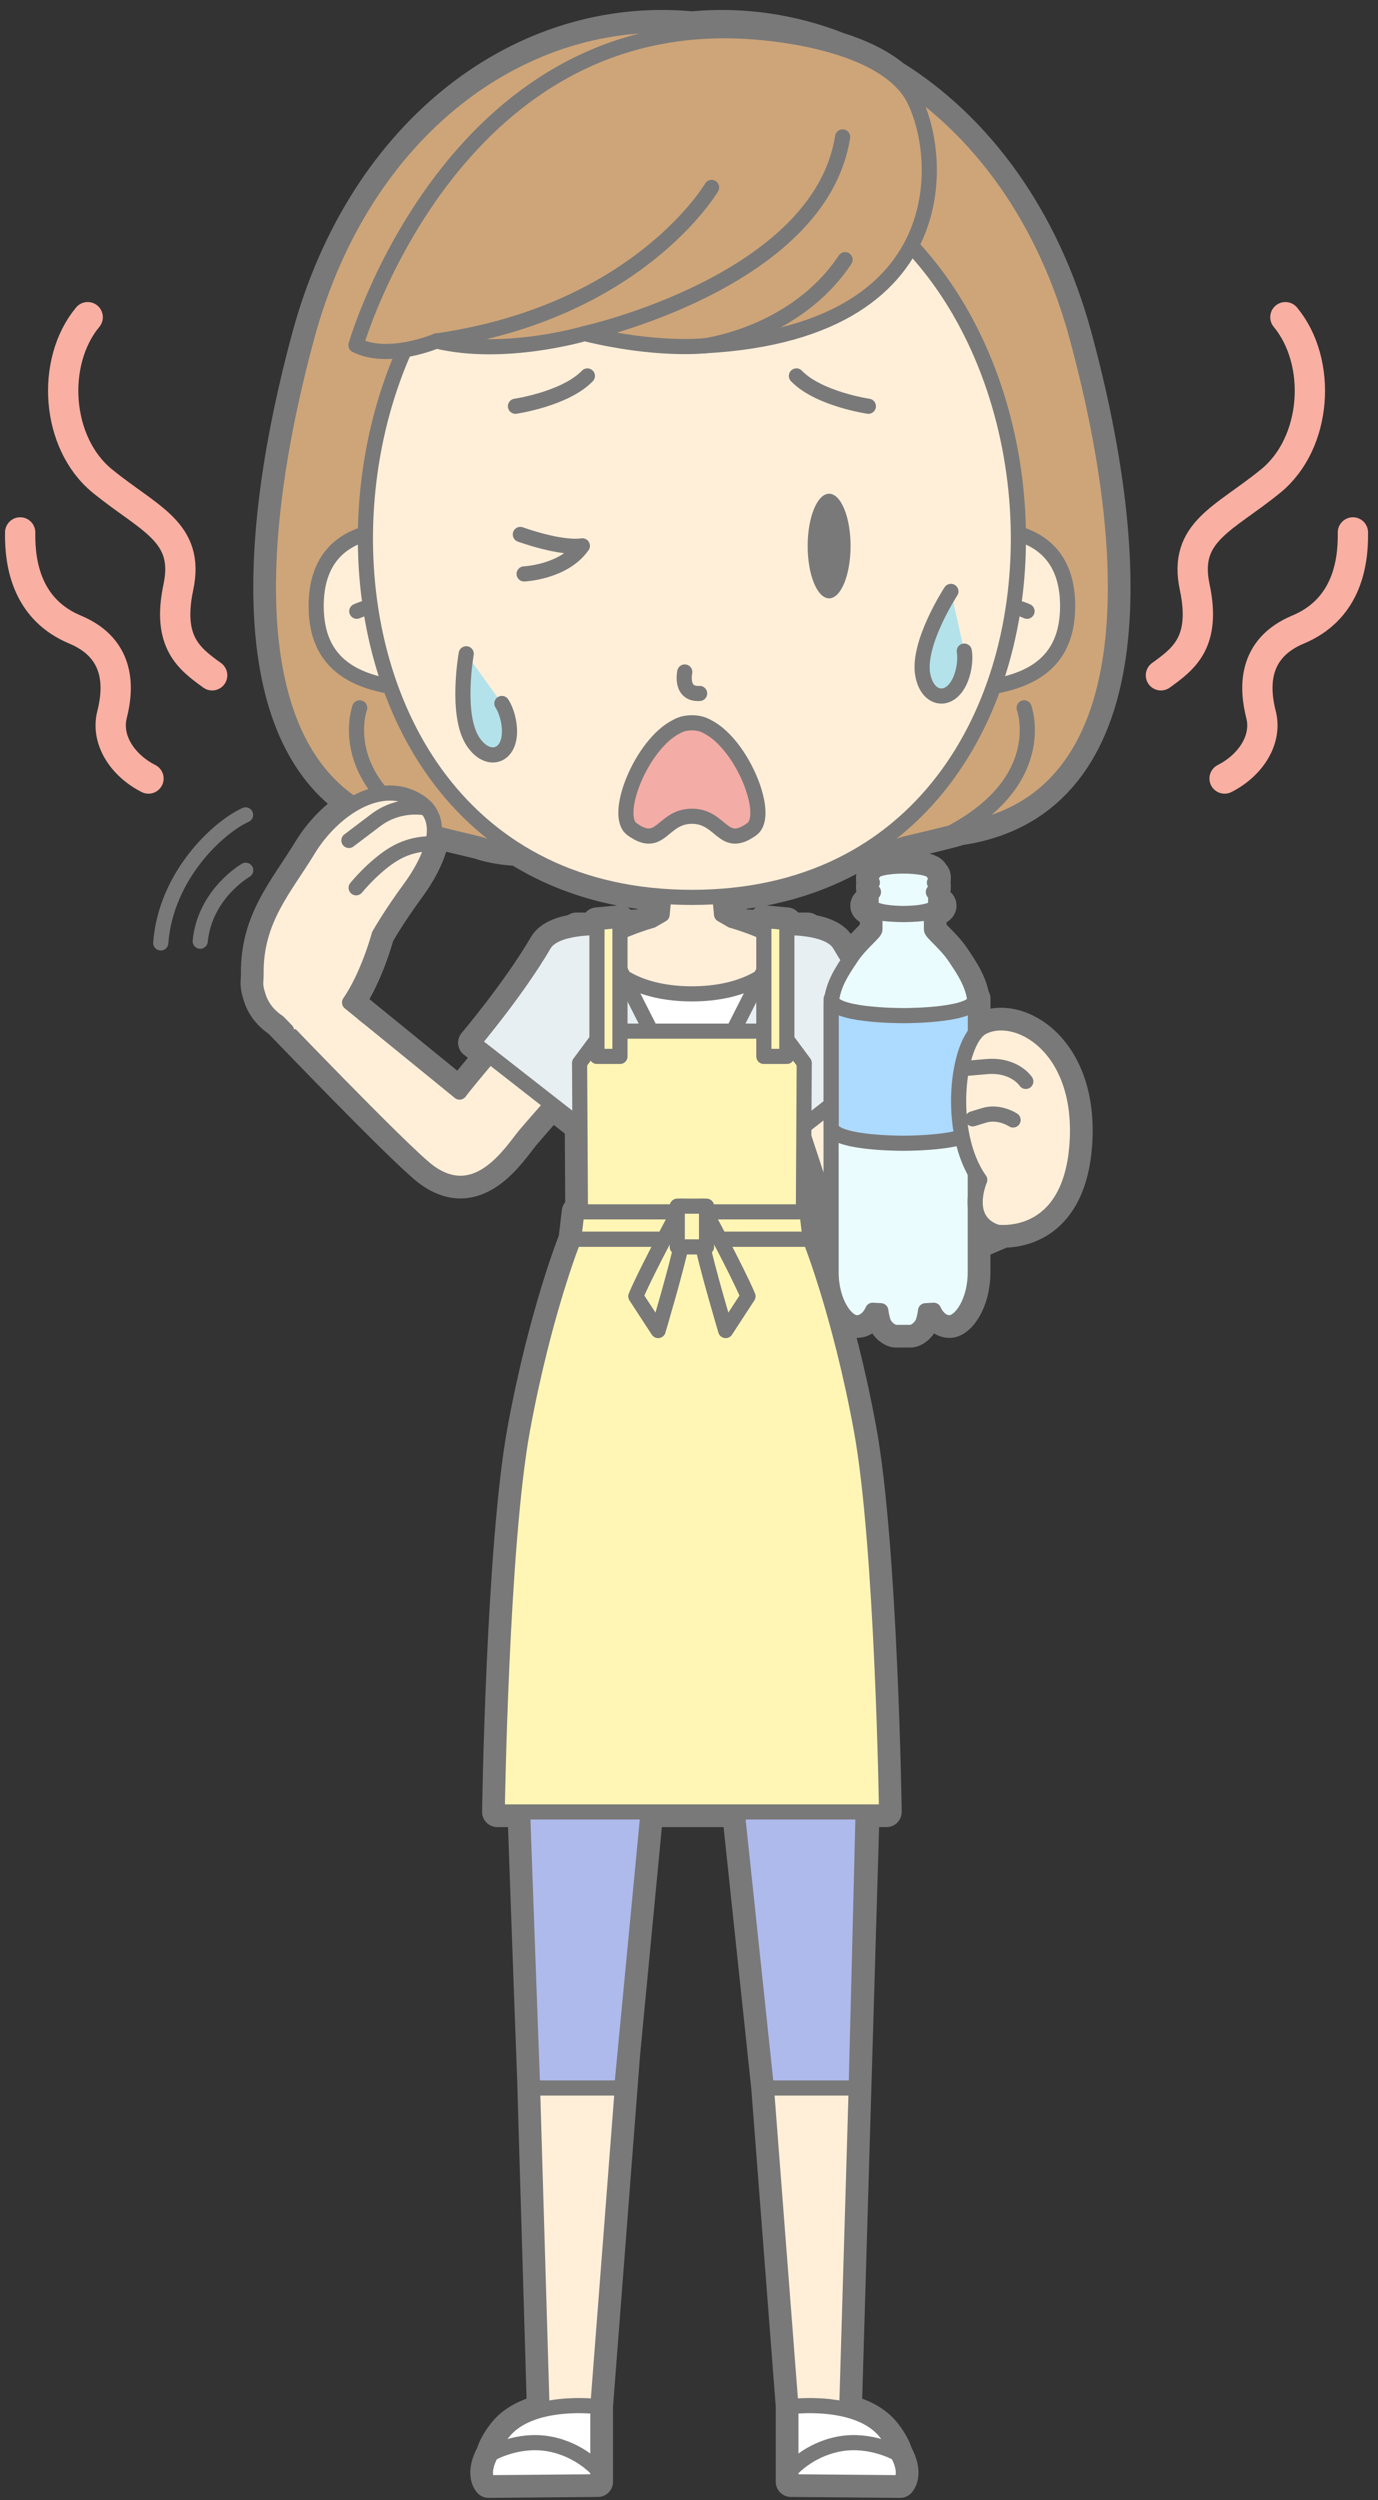 <?xml version="1.0" encoding="UTF-8"?>
<!DOCTYPE svg PUBLIC "-//W3C//DTD SVG 1.1//EN" "http://www.w3.org/Graphics/SVG/1.1/DTD/svg11.dtd">
<svg version="1.1" xmlns="http://www.w3.org/2000/svg" xmlns:xlink="http://www.w3.org/1999/xlink" x="0" y="0" width="364" height="660" viewBox="0, 0, 364, 660">
  <rect x="0" y="0" width="364" height="660" fill="#333333" stroke="none"/>
  <g id="Layer_1">
    <g>
      <path d="M121.4,288.314 L97.041,268.487 L97.042,268.487 L94.974,266.805 L92.342,264.663 C97.33,257.425 100.142,246.84 100.142,246.84 C100.142,246.84 103.012,241.709 108.34,234.442 C110.898,230.958 113.275,226.77 114.266,222.807 L114.267,222.806 L114.266,222.806 C114.509,221.834 114.664,220.877 114.721,219.946 C116.739,220.47 120.353,221.36 126.624,222.84 C126.624,222.84 130.464,224.344 136.689,224.594 C147.358,231.274 160.22,235.59 175.355,236.651 L174.902,241.44 L172.178,243.015 C171.068,243.329 169.944,243.686 168.825,244.075 C167.168,244.143 165.462,244.233 163.765,244.349 L163.765,242.991 L157.688,243.557 L157.688,244.904 C157.637,244.91 157.585,244.916 157.534,244.921 C157.298,244.919 156.987,244.919 156.616,244.926 L152.271,244.909 L152.303,245.263 C148.992,245.735 145.197,246.837 143.706,249.391 C136.581,261.594 125.002,275.293 125.002,275.293 L129.323,278.668 C125.324,283.386 122.249,287.137 121.4,288.314 M258.366,310.803 L257.621,311.031 L257.621,309.626 C257.854,310.032 258.114,310.415 258.366,310.803 M259.425,271.242 C258.798,271.579 258.203,272.106 257.648,272.79 L257.648,263.673 C257.648,263.881 257.597,264.077 257.522,264.266 C257.002,259.579 254.388,255.885 252.248,252.675 C249.861,249.093 246.041,246.228 246.041,245.391 L246.041,240.776 C247.539,240.428 248.671,239.903 248.671,239.097 C248.671,238.508 248.064,238.069 247.156,237.739 L247.156,236.502 C247.156,236.129 246.926,235.821 246.563,235.559 C246.554,235.529 246.554,235.497 246.544,235.469 C246.92,235.205 247.156,234.891 247.156,234.509 L247.156,233.741 C247.156,233.463 247.038,233.22 246.827,233.006 C247.038,232.792 247.156,232.549 247.156,232.272 L247.156,231.504 C247.156,231.138 246.946,230.832 246.596,230.574 C246.159,228.682 239.424,228.626 238.635,228.626 C237.843,228.626 231.11,228.682 230.673,230.574 C230.323,230.832 230.111,231.138 230.111,231.504 L230.111,232.272 C230.111,232.549 230.231,232.792 230.44,233.006 C230.231,233.22 230.111,233.463 230.111,233.741 L230.111,234.509 C230.111,234.89 230.348,235.205 230.725,235.469 C230.714,235.497 230.714,235.529 230.705,235.559 C230.342,235.821 230.111,236.129 230.111,236.502 L230.111,237.739 C229.204,238.07 228.599,238.508 228.599,239.097 C228.599,239.882 229.675,240.401 231.117,240.749 L231.117,245.391 C231.117,246.228 227.296,249.093 224.908,252.675 C224.727,252.946 224.542,253.224 224.356,253.501 C223.474,252.127 222.624,250.75 221.831,249.391 C220.352,246.86 216.611,245.754 213.321,245.276 L213.354,244.909 L208.936,244.926 C208.598,244.92 208.314,244.919 208.086,244.921 C208.007,244.912 207.926,244.903 207.848,244.894 L207.848,243.557 L201.771,242.991 L201.771,244.342 C200.069,244.227 198.358,244.137 196.698,244.069 C195.599,243.688 194.496,243.337 193.406,243.029 L190.659,241.44 L190.206,236.65 C205.329,235.585 218.182,231.27 228.845,224.594 C235.071,224.344 238.912,222.84 238.912,222.84 C252.181,219.707 253.566,219.221 253.064,219.237 C300.47,212.661 301.768,152.793 284.443,88.831 C275.917,57.352 258.213,33.571 236.191,19.878 C232.252,16.641 227.066,14.265 221.59,12.534 C209.31,7.715 196.148,5.743 182.768,7.001 C138.141,2.804 95.862,34.303 81.093,88.831 C66.51,142.669 65.125,193.603 93.322,212.3 C88.551,215.104 84.295,219.581 81.444,224.275 C75.203,234.557 67.506,242.742 67.643,256.926 C67.668,259.464 67.141,259.768 68.296,263.237 C69.327,266.336 71.44,268.48 73.558,269.873 L75.667,272.051 C86.287,283.06 108.194,305.583 113.241,309.293 C125.953,318.642 134.893,304.319 138.587,299.777 C139.147,299.088 142.169,295.636 145.773,291.519 L153.19,297.313 L153.316,319.932 L152.383,319.932 L151.532,327.141 C151.532,327.141 143.696,346.59 138.036,377.32 C132.376,408.049 131.346,478.352 131.346,478.352 L138.053,478.352 C139.113,508.668 140.259,539.597 140.595,548.614 L143.185,636.182 C139.207,637.177 135.304,639.013 132.763,642.325 C131.038,644.575 130.165,646.354 129.775,647.753 C129.774,647.753 129.769,647.756 129.769,647.756 C126.775,653.188 129.058,655.445 129.058,655.445 L157.933,655.195 L157.933,635.353 C157.933,635.353 157.921,635.352 157.919,635.351 L165.083,542.318 L171.2,478.352 L194.734,478.352 L202.451,551.235 L208.928,635.351 C208.925,635.352 208.914,635.353 208.914,635.353 L208.914,655.195 L237.789,655.445 C237.789,655.445 240.072,653.188 237.078,647.756 C237.078,647.756 237.073,647.753 237.072,647.753 C236.682,646.354 235.809,644.575 234.084,642.325 C231.542,639.012 227.639,637.177 223.66,636.182 L228.33,478.352 L234.19,478.352 C234.19,478.352 233.161,408.049 227.501,377.32 C221.84,346.59 214.005,327.141 214.005,327.141 L213.153,319.932 L212.22,319.932 L212.331,300.115 L219.537,321.985 L219.537,335.886 C219.537,343.764 223.479,349.215 226.344,349.215 C229.21,349.215 230.52,345.914 230.52,345.914 L232.671,346.034 C232.671,346.034 232.907,347.943 233.385,349.137 C233.864,350.331 235.416,351.763 236.728,351.763 L240.428,351.763 C241.742,351.763 243.294,350.331 243.772,349.137 C244.25,347.943 244.487,346.034 244.487,346.034 L246.637,345.914 C246.637,345.914 247.947,349.215 250.813,349.215 C253.676,349.215 257.621,343.764 257.621,335.886 L257.621,328.592 L265.008,325.391 C269.735,325.395 282.916,323.482 284.492,302.233 C286.415,276.284 268.482,266.379 259.425,271.242" fill="#797979"/>
      <path d="M121.4,288.314 L97.041,268.487 L97.042,268.487 L94.974,266.805 L92.342,264.663 C97.33,257.425 100.142,246.84 100.142,246.84 C100.142,246.84 103.012,241.709 108.34,234.442 C110.898,230.958 113.275,226.77 114.266,222.807 L114.267,222.806 L114.266,222.806 C114.509,221.834 114.664,220.877 114.721,219.946 C116.739,220.47 120.353,221.36 126.624,222.84 C126.624,222.84 130.464,224.344 136.689,224.594 C147.358,231.274 160.22,235.59 175.355,236.651 L174.902,241.44 L172.178,243.015 C171.068,243.329 169.944,243.686 168.825,244.075 C167.168,244.143 165.462,244.233 163.765,244.349 L163.765,242.991 L157.688,243.557 L157.688,244.904 C157.637,244.91 157.585,244.916 157.534,244.921 C157.298,244.919 156.987,244.919 156.616,244.926 L152.271,244.909 L152.303,245.263 C148.992,245.735 145.197,246.837 143.706,249.391 C136.581,261.594 125.002,275.293 125.002,275.293 L129.323,278.668 C125.324,283.386 122.249,287.137 121.4,288.314 z M258.366,310.803 L257.621,311.031 L257.621,309.626 C257.854,310.032 258.114,310.415 258.366,310.803 z M259.425,271.242 C258.798,271.579 258.203,272.106 257.648,272.79 L257.648,263.673 C257.648,263.881 257.597,264.077 257.522,264.266 C257.002,259.579 254.388,255.885 252.248,252.675 C249.861,249.093 246.041,246.228 246.041,245.391 L246.041,240.776 C247.539,240.428 248.671,239.903 248.671,239.097 C248.671,238.508 248.064,238.069 247.156,237.739 L247.156,236.502 C247.156,236.129 246.926,235.821 246.563,235.559 C246.554,235.529 246.554,235.497 246.544,235.469 C246.92,235.205 247.156,234.891 247.156,234.509 L247.156,233.741 C247.156,233.463 247.038,233.22 246.827,233.006 C247.038,232.792 247.156,232.549 247.156,232.272 L247.156,231.504 C247.156,231.138 246.946,230.832 246.596,230.574 C246.159,228.682 239.424,228.626 238.635,228.626 C237.843,228.626 231.11,228.682 230.673,230.574 C230.323,230.832 230.111,231.138 230.111,231.504 L230.111,232.272 C230.111,232.549 230.231,232.792 230.44,233.006 C230.231,233.22 230.111,233.463 230.111,233.741 L230.111,234.509 C230.111,234.89 230.348,235.205 230.725,235.469 C230.714,235.497 230.714,235.529 230.705,235.559 C230.342,235.821 230.111,236.129 230.111,236.502 L230.111,237.739 C229.204,238.07 228.599,238.508 228.599,239.097 C228.599,239.882 229.675,240.401 231.117,240.749 L231.117,245.391 C231.117,246.228 227.296,249.093 224.908,252.675 C224.727,252.946 224.542,253.224 224.356,253.501 C223.474,252.127 222.624,250.75 221.831,249.391 C220.352,246.86 216.611,245.754 213.321,245.276 L213.354,244.909 L208.936,244.926 C208.598,244.92 208.314,244.919 208.086,244.921 C208.007,244.912 207.926,244.903 207.848,244.894 L207.848,243.557 L201.771,242.991 L201.771,244.342 C200.069,244.227 198.358,244.137 196.698,244.069 C195.599,243.688 194.496,243.337 193.406,243.029 L190.659,241.44 L190.206,236.65 C205.329,235.585 218.182,231.27 228.845,224.594 C235.071,224.344 238.912,222.84 238.912,222.84 C252.181,219.707 253.566,219.221 253.064,219.237 C300.47,212.661 301.768,152.793 284.443,88.831 C275.917,57.352 258.213,33.571 236.191,19.878 C232.252,16.641 227.066,14.265 221.59,12.534 C209.31,7.715 196.148,5.743 182.768,7.001 C138.141,2.804 95.862,34.303 81.093,88.831 C66.51,142.669 65.125,193.603 93.322,212.3 C88.551,215.104 84.295,219.581 81.444,224.275 C75.203,234.557 67.506,242.742 67.643,256.926 C67.668,259.464 67.141,259.768 68.296,263.237 C69.327,266.336 71.44,268.48 73.558,269.873 L75.667,272.051 C86.287,283.06 108.194,305.583 113.241,309.293 C125.953,318.642 134.893,304.319 138.587,299.777 C139.147,299.088 142.169,295.636 145.773,291.519 L153.19,297.313 L153.316,319.932 L152.383,319.932 L151.532,327.141 C151.532,327.141 143.696,346.59 138.036,377.32 C132.376,408.049 131.346,478.352 131.346,478.352 L138.053,478.352 C139.113,508.668 140.259,539.597 140.595,548.614 L143.185,636.182 C139.207,637.177 135.304,639.013 132.763,642.325 C131.038,644.575 130.165,646.354 129.775,647.753 C129.774,647.753 129.769,647.756 129.769,647.756 C126.775,653.188 129.058,655.445 129.058,655.445 L157.933,655.195 L157.933,635.353 C157.933,635.353 157.921,635.352 157.919,635.351 L165.083,542.318 L171.2,478.352 L194.734,478.352 L202.451,551.235 L208.928,635.351 C208.925,635.352 208.914,635.353 208.914,635.353 L208.914,655.195 L237.789,655.445 C237.789,655.445 240.072,653.188 237.078,647.756 C237.078,647.756 237.073,647.753 237.072,647.753 C236.682,646.354 235.809,644.575 234.084,642.325 C231.542,639.012 227.639,637.177 223.66,636.182 L228.33,478.352 L234.19,478.352 C234.19,478.352 233.161,408.049 227.501,377.32 C221.84,346.59 214.005,327.141 214.005,327.141 L213.153,319.932 L212.22,319.932 L212.331,300.115 L219.537,321.985 L219.537,335.886 C219.537,343.764 223.479,349.215 226.344,349.215 C229.21,349.215 230.52,345.914 230.52,345.914 L232.671,346.034 C232.671,346.034 232.907,347.943 233.385,349.137 C233.864,350.331 235.416,351.763 236.728,351.763 L240.428,351.763 C241.742,351.763 243.294,350.331 243.772,349.137 C244.25,347.943 244.487,346.034 244.487,346.034 L246.637,345.914 C246.637,345.914 247.947,349.215 250.813,349.215 C253.676,349.215 257.621,343.764 257.621,335.886 L257.621,328.592 L265.008,325.391 C269.735,325.395 282.916,323.482 284.492,302.233 C286.415,276.284 268.482,266.379 259.425,271.242 z" fill-opacity="0" stroke="#797979" stroke-width="8" stroke-linecap="round" stroke-linejoin="round"/>
      <path d="M284.443,88.831 C269.673,34.304 227.393,2.805 182.768,7.001 C138.141,2.805 95.862,34.304 81.093,88.831 C63.768,152.794 65.065,212.661 112.472,219.237 C111.97,219.222 113.355,219.707 126.624,222.841 C126.624,222.841 134.057,225.775 145.059,224.142 L164.721,227.243 L182.768,227.614 L200.815,227.243 L220.477,224.142 C231.478,225.775 238.912,222.841 238.912,222.841 C252.181,219.707 253.566,219.222 253.064,219.237 C300.47,212.661 301.768,152.794 284.443,88.831" fill="#CEA579"/>
      <path d="M284.443,88.831 C269.673,34.304 227.393,2.805 182.768,7.001 C138.141,2.805 95.862,34.304 81.093,88.831 C63.768,152.794 65.065,212.661 112.472,219.237 C111.97,219.222 113.355,219.707 126.624,222.841 C126.624,222.841 134.057,225.775 145.059,224.142 L164.721,227.243 L182.768,227.614 L200.815,227.243 L220.477,224.142 C231.478,225.775 238.912,222.841 238.912,222.841 C252.181,219.707 253.566,219.222 253.064,219.237 C300.47,212.661 301.768,152.794 284.443,88.831 z" fill-opacity="0" stroke="#797979" stroke-width="4" stroke-linecap="round" stroke-linejoin="round"/>
      <g>
        <path d="M95.012,186.872 C95.012,186.872 88.182,205.489 113.393,219.368" fill="#CEA579"/>
        <path d="M95.012,186.872 C95.012,186.872 88.182,205.489 113.393,219.368" fill-opacity="0" stroke="#797979" stroke-width="4" stroke-linecap="round" stroke-linejoin="round"/>
      </g>
      <g>
        <path d="M270.523,186.872 C270.523,186.872 277.352,205.489 252.143,219.368" fill="#CEA579"/>
        <path d="M270.523,186.872 C270.523,186.872 277.352,205.489 252.143,219.368" fill-opacity="0" stroke="#797979" stroke-width="4" stroke-linecap="round" stroke-linejoin="round"/>
      </g>
      <path d="M230.12,417.804 L223.442,643.517 L209.681,645.126 L194.391,446.586 z" fill="#FFEFD9"/>
      <path d="M230.12,417.804 L223.442,643.517 L209.681,645.126 L194.391,446.586 L230.12,417.804 z" fill-opacity="0" stroke="#797979" stroke-width="4" stroke-linecap="round" stroke-linejoin="round"/>
      <path d="M136.726,417.804 L143.402,643.517 L157.165,645.126 L172.455,446.586 z" fill="#FFEFD9"/>
      <path d="M136.726,417.804 L143.402,643.517 L157.165,645.126 L172.455,446.586 L136.726,417.804 z" fill-opacity="0" stroke="#797979" stroke-width="4" stroke-linecap="round" stroke-linejoin="round"/>
      <path d="M130.578,652.143 L157.933,652.143 L157.933,635.353 C157.933,635.353 139.933,632.981 132.764,642.325 C127.06,649.76 130.578,652.143 130.578,652.143" fill="#FFFFFF"/>
      <path d="M130.578,652.143 L157.933,652.143 L157.933,635.353 C157.933,635.353 139.933,632.981 132.764,642.325 C127.06,649.76 130.578,652.143 130.578,652.143 z" fill-opacity="0" stroke="#797979" stroke-width="4" stroke-linecap="round" stroke-linejoin="round"/>
      <path d="M129.769,647.756 C129.769,647.756 136.808,643.694 145.058,645.194 C153.308,646.694 157.933,652.143 157.933,652.143 L157.933,655.194 L129.058,655.444 C129.058,655.444 126.775,653.188 129.769,647.756" fill="#FFFFFF"/>
      <path d="M129.769,647.756 C129.769,647.756 136.808,643.694 145.058,645.194 C153.308,646.694 157.933,652.143 157.933,652.143 L157.933,655.194 L129.058,655.444 C129.058,655.444 126.775,653.188 129.769,647.756 z" fill-opacity="0" stroke="#797979" stroke-width="4" stroke-linecap="round" stroke-linejoin="round"/>
      <path d="M236.269,652.143 L208.914,652.143 L208.914,635.353 C208.914,635.353 226.914,632.981 234.083,642.325 C239.787,649.76 236.269,652.143 236.269,652.143" fill="#FFFFFF"/>
      <path d="M236.269,652.143 L208.914,652.143 L208.914,635.353 C208.914,635.353 226.914,632.981 234.083,642.325 C239.787,649.76 236.269,652.143 236.269,652.143 z" fill-opacity="0" stroke="#797979" stroke-width="4" stroke-linecap="round" stroke-linejoin="round"/>
      <path d="M237.077,647.756 C237.077,647.756 230.038,643.694 221.788,645.194 C213.538,646.694 208.913,652.143 208.913,652.143 L208.913,655.194 L237.788,655.444 C237.788,655.444 240.072,653.188 237.077,647.756" fill="#FFFFFF"/>
      <path d="M237.077,647.756 C237.077,647.756 230.038,643.694 221.788,645.194 C213.538,646.694 208.913,652.143 208.913,652.143 L208.913,655.194 L237.788,655.444 C237.788,655.444 240.072,653.188 237.077,647.756 z" fill-opacity="0" stroke="#797979" stroke-width="4" stroke-linecap="round" stroke-linejoin="round"/>
      <path d="M217.639,247.188 C213.763,245.086 203.491,244.296 195.102,244.009 L190.659,241.44 L189.297,227.06 L182.807,222.84 L176.317,227.06 L174.955,241.44 L170.511,244.01 C162.123,244.297 151.86,245.087 147.986,247.188 C147.643,247.374 146.565,249.674 146.565,249.674 C146.5,256.381 157.696,280.876 157.696,280.876 L207.93,280.876 C207.93,280.876 219.124,256.381 219.061,249.674 C219.061,249.674 217.983,247.374 217.639,247.188" fill="#FFEFD9"/>
      <path d="M217.639,247.188 C213.763,245.086 203.491,244.296 195.102,244.009 L190.659,241.44 L189.297,227.06 L182.807,222.84 L176.317,227.06 L174.955,241.44 L170.511,244.01 C162.123,244.297 151.86,245.087 147.986,247.188 C147.643,247.374 146.565,249.674 146.565,249.674 C146.5,256.381 157.696,280.876 157.696,280.876 L207.93,280.876 C207.93,280.876 219.124,256.381 219.061,249.674 C219.061,249.674 217.983,247.374 217.639,247.188 z" fill-opacity="0" stroke="#797979" stroke-width="4" stroke-linecap="round" stroke-linejoin="round"/>
      <path d="M209.243,249.872 C205.611,247.606 199.237,244.667 193.298,242.998 L190.604,241.44 L189.243,227.06 L182.753,222.841 L176.263,227.06 L174.901,241.44 L172.178,243.015 C166.255,244.687 159.912,247.614 156.292,249.872 C150.916,253.225 151.059,254.501 151.059,254.501 C150.994,261.208 156.161,278.71 156.161,278.71 L209.374,278.71 C209.374,278.71 214.541,261.208 214.476,254.501 C214.476,254.501 214.619,253.225 209.243,249.872" fill="#FFEFD9"/>
      <path d="M209.243,249.872 C205.611,247.606 199.237,244.667 193.298,242.998 L190.604,241.44 L189.243,227.06 L182.753,222.841 L176.263,227.06 L174.901,241.44 L172.178,243.015 C166.255,244.687 159.912,247.614 156.292,249.872 C150.916,253.225 151.059,254.501 151.059,254.501 C150.994,261.208 156.161,278.71 156.161,278.71 L209.374,278.71 C209.374,278.71 214.541,261.208 214.476,254.501 C214.476,254.501 214.619,253.225 209.243,249.872 z" fill-opacity="0" stroke="#797979" stroke-width="4" stroke-linecap="round" stroke-linejoin="round"/>
      <path d="M182.768,288.014 C192.934,288.025 203.114,263.928 202.813,256.511 C202.813,256.511 196.894,262.381 182.768,262.381 C168.642,262.381 162.811,256.511 162.811,256.511 C162.51,263.907 172.631,288.003 182.768,288.014" fill="#FFFFFF"/>
      <path d="M182.768,288.014 C192.934,288.025 203.114,263.928 202.813,256.511 C202.813,256.511 196.894,262.381 182.768,262.381 C168.642,262.381 162.811,256.511 162.811,256.511 C162.51,263.907 172.631,288.003 182.768,288.014 z" fill-opacity="0" stroke="#797979" stroke-width="4" stroke-linecap="round" stroke-linejoin="round"/>
      <path d="M156.71,305.891 L208.914,305.891 L210.772,273.089 L213.354,244.909 L207.494,244.932 L182.813,293.638 L158.129,244.932 L152.271,244.909 L154.854,273.089 z" fill="#E8EFF2"/>
      <path d="M156.71,305.891 L208.914,305.891 L210.772,273.089 L213.354,244.909 L207.494,244.932 L182.813,293.638 L158.129,244.932 L152.271,244.909 L154.854,273.089 L156.71,305.891 z" fill-opacity="0" stroke="#797979" stroke-width="4" stroke-linecap="round" stroke-linejoin="round"/>
      <g>
        <path d="M156.292,249.872 C152.619,250.893 124.272,284.329 121.399,288.314 L86.148,259.622 L69.852,266.002 C69.852,266.002 106.516,304.349 113.24,309.294 C125.952,318.642 134.893,304.319 138.586,299.777 C139.967,298.079 156.312,279.588 159.452,275.725" fill="#FFEFD9"/>
        <path d="M156.292,249.872 C152.619,250.893 124.272,284.329 121.399,288.314 L86.148,259.622 L69.852,266.002 C69.852,266.002 106.516,304.349 113.24,309.294 C125.952,318.642 134.893,304.319 138.586,299.777 C139.967,298.079 156.312,279.588 159.452,275.725" fill-opacity="0" stroke="#797979" stroke-width="4" stroke-linecap="round" stroke-linejoin="round"/>
      </g>
      <path d="M235.463,338.195 L228.194,320.022 L259.916,310.33 L273.788,321.586 z" fill="#FFEFD9"/>
      <path d="M235.463,338.195 L228.194,320.022 L259.916,310.33 L273.788,321.586 L235.463,338.195 z" fill-opacity="0" stroke="#797979" stroke-width="4" stroke-linecap="round" stroke-linejoin="round"/>
      <g>
        <path d="M204.14,275.255 L220.678,325.45 C220.678,325.45 222.802,333.096 231.148,333.096 C234.936,333.096 240.865,326.096 240.865,326.096 C235.423,305.728 217.636,254.133 212.369,251.208 L211.22,250.691" fill="#FFEFD9"/>
        <path d="M204.14,275.255 L220.678,325.45 C220.678,325.45 222.802,333.096 231.148,333.096 C234.936,333.096 240.865,326.096 240.865,326.096 C235.423,305.728 217.636,254.133 212.369,251.208 L211.22,250.691" fill-opacity="0" stroke="#797979" stroke-width="4" stroke-linecap="round" stroke-linejoin="round"/>
      </g>
      <g>
        <path d="M207.495,244.932 C207.495,244.932 218.954,244.463 221.831,249.391 C228.956,261.594 240.535,275.292 240.535,275.292 L210.967,298.391 L205.014,275.924" fill="#E8EFF2"/>
        <path d="M207.495,244.932 C207.495,244.932 218.954,244.463 221.831,249.391 C228.956,261.594 240.535,275.292 240.535,275.292 L210.967,298.391 L205.014,275.924" fill-opacity="0" stroke="#797979" stroke-width="4" stroke-linecap="round" stroke-linejoin="round"/>
      </g>
      <g>
        <path d="M158.041,244.932 C158.041,244.932 146.582,244.463 143.705,249.391 C136.58,261.594 125.001,275.292 125.001,275.292 L154.569,298.391 L160.522,275.924" fill="#E8EFF2"/>
        <path d="M158.041,244.932 C158.041,244.932 146.582,244.463 143.705,249.391 C136.58,261.594 125.001,275.292 125.001,275.292 L154.569,298.391 L160.522,275.924" fill-opacity="0" stroke="#797979" stroke-width="4" stroke-linecap="round" stroke-linejoin="round"/>
      </g>
      <path d="M224.974,373.63 L182.768,372.892 L140.562,373.63 C140.562,373.63 135.623,390.708 136.071,415.212 C136.516,439.716 140.693,551.235 140.693,551.235 L164.23,551.235 L174.9,439.651 L190.636,439.651 L202.451,551.235 L226.168,551.235 C226.168,551.235 229.02,439.716 229.465,415.212 C229.912,390.708 224.974,373.63 224.974,373.63" fill="#AEBAEB"/>
      <path d="M224.974,373.63 L182.768,372.892 L140.562,373.63 C140.562,373.63 135.623,390.708 136.071,415.212 C136.516,439.716 140.693,551.235 140.693,551.235 L164.23,551.235 L174.9,439.651 L190.636,439.651 L202.451,551.235 L226.168,551.235 C226.168,551.235 229.02,439.716 229.465,415.212 C229.912,390.708 224.974,373.63 224.974,373.63 z" fill-opacity="0" stroke="#797979" stroke-width="4" stroke-linecap="round" stroke-linejoin="round"/>
      <path d="M227.5,377.32 C221.84,346.591 214.004,327.141 214.004,327.141 L151.531,327.141 C151.531,327.141 143.695,346.591 138.035,377.32 C132.375,408.05 131.346,478.352 131.346,478.352 L234.189,478.352 C234.189,478.352 233.16,408.05 227.5,377.32" fill="#FFF6B5"/>
      <path d="M227.5,377.32 C221.84,346.591 214.004,327.141 214.004,327.141 L151.531,327.141 C151.531,327.141 143.695,346.591 138.035,377.32 C132.375,408.05 131.346,478.352 131.346,478.352 L234.189,478.352 C234.189,478.352 233.16,408.05 227.5,377.32 z" fill-opacity="0" stroke="#797979" stroke-width="4" stroke-linecap="round" stroke-linejoin="round"/>
      <path d="M212.44,280.641 L206.19,272.223 L159.346,272.223 L153.096,280.641 L153.326,321.749 L212.21,321.749 z" fill="#FFF6B5"/>
      <path d="M212.44,280.641 L206.19,272.223 L159.346,272.223 L153.096,280.641 L153.326,321.749 L212.21,321.749 L212.44,280.641 z" fill-opacity="0" stroke="#797979" stroke-width="4" stroke-linecap="round" stroke-linejoin="round"/>
      <path d="M163.765,278.896 L157.688,278.896 L157.688,243.557 L163.765,242.991 z" fill="#FFF6B5"/>
      <path d="M163.765,278.896 L157.688,278.896 L157.688,243.557 L163.765,242.991 L163.765,278.896 z" fill-opacity="0" stroke="#797979" stroke-width="4" stroke-linecap="round" stroke-linejoin="round"/>
      <path d="M201.771,278.896 L207.848,278.896 L207.848,243.557 L201.771,242.991 z" fill="#FFF6B5"/>
      <path d="M201.771,278.896 L207.848,278.896 L207.848,243.557 L201.771,242.991 L201.771,278.896 z" fill-opacity="0" stroke="#797979" stroke-width="4" stroke-linecap="round" stroke-linejoin="round"/>
      <path d="M214.004,327.141 L151.531,327.141 L152.383,319.932 L213.152,319.932 z" fill="#FFF6B5"/>
      <path d="M214.004,327.141 L151.531,327.141 L152.383,319.932 L213.152,319.932 L214.004,327.141 z" fill-opacity="0" stroke="#797979" stroke-width="4" stroke-linecap="round" stroke-linejoin="round"/>
      <path d="M180.035,318.432 C180.035,318.432 170.972,335.058 167.95,342.225 L173.848,351.268 C173.848,351.268 178.884,334.301 180.035,328.329 z" fill="#FFF6B5"/>
      <path d="M180.035,318.432 C180.035,318.432 170.972,335.058 167.95,342.225 L173.848,351.268 C173.848,351.268 178.884,334.301 180.035,328.329 L180.035,318.432 z" fill-opacity="0" stroke="#797979" stroke-width="4" stroke-linecap="round" stroke-linejoin="round"/>
      <path d="M185.5,318.432 C185.5,318.432 194.564,335.058 197.586,342.225 L191.688,351.268 C191.688,351.268 186.652,334.301 185.5,328.329 z" fill="#FFF6B5"/>
      <path d="M185.5,318.432 C185.5,318.432 194.564,335.058 197.586,342.225 L191.688,351.268 C191.688,351.268 186.652,334.301 185.5,328.329 L185.5,318.432 z" fill-opacity="0" stroke="#797979" stroke-width="4" stroke-linecap="round" stroke-linejoin="round"/>
      <g>
        <path d="M178.9,329.182 L186.635,329.182 L186.635,318.432 L178.9,318.432 z" fill="#FFF6B5"/>
        <path d="M178.9,329.182 L186.635,329.182 L186.635,318.432 L178.9,318.432 z" fill-opacity="0" stroke="#797979" stroke-width="4" stroke-linecap="round" stroke-linejoin="round"/>
      </g>
      <g>
        <path d="M111.658,140.359 C111.658,140.359 83.516,134.55 83.516,159.995 C83.516,174.961 93.204,181.757 113.122,182.043" fill="#FFEFD9"/>
        <path d="M111.658,140.359 C111.658,140.359 83.516,134.55 83.516,159.995 C83.516,174.961 93.204,181.757 113.122,182.043" fill-opacity="0" stroke="#797979" stroke-width="4" stroke-linecap="round" stroke-linejoin="round"/>
      </g>
      <g>
        <path d="M94.239,161.372 C94.239,161.372 97.927,159.668 101.443,159.689" fill="#FFEFD9"/>
        <path d="M94.239,161.372 C94.239,161.372 97.927,159.668 101.443,159.689" fill-opacity="0" stroke="#797979" stroke-width="4" stroke-linecap="round" stroke-linejoin="round"/>
      </g>
      <g>
        <path d="M253.877,140.359 C253.877,140.359 282.02,134.55 282.02,159.995 C282.02,174.961 272.33,181.757 252.412,182.043" fill="#FFEFD9"/>
        <path d="M253.877,140.359 C253.877,140.359 282.02,134.55 282.02,159.995 C282.02,174.961 272.33,181.757 252.412,182.043" fill-opacity="0" stroke="#797979" stroke-width="4" stroke-linecap="round" stroke-linejoin="round"/>
      </g>
      <g>
        <path d="M271.295,161.372 C271.295,161.372 267.606,159.668 264.09,159.689" fill="#FFEFD9"/>
        <path d="M271.295,161.372 C271.295,161.372 267.606,159.668 264.09,159.689" fill-opacity="0" stroke="#797979" stroke-width="4" stroke-linecap="round" stroke-linejoin="round"/>
      </g>
      <path d="M182.767,236.913 C62.007,236.913 73.691,39.966 182.767,39.966 C291.844,39.966 303.528,236.913 182.767,236.913" fill="#FFEFD9"/>
      <path d="M182.767,236.913 C62.007,236.913 73.691,39.966 182.767,39.966 C291.844,39.966 303.528,236.913 182.767,236.913 z" fill-opacity="0" stroke="#797979" stroke-width="4" stroke-linecap="round" stroke-linejoin="round"/>
      <path d="M239.714,23.446 C248.41,34.632 257.178,87.439 186.126,91.288 C186.126,91.288 173.321,92.713 154.453,88.056 C154.453,88.056 133.125,94.366 115.282,90.014 C115.282,90.014 102.637,95.43 94.024,91.131 C94.024,91.131 119.151,3.6 197.37,8.3 C208.954,8.996 231.018,12.26 239.714,23.446" fill="#CEA579"/>
      <path d="M239.714,23.446 C248.41,34.632 257.178,87.439 186.126,91.288 C186.126,91.288 173.321,92.713 154.453,88.056 C154.453,88.056 133.125,94.366 115.282,90.014 C115.282,90.014 102.637,95.43 94.024,91.131 C94.024,91.131 119.151,3.6 197.37,8.3 C208.954,8.996 231.018,12.26 239.714,23.446 z" fill-opacity="0" stroke="#797979" stroke-width="4" stroke-linecap="round" stroke-linejoin="round"/>
      <g>
        <path d="M154.453,88.056 C154.453,88.056 216.581,74.381 222.579,36.149" fill="#CEA579"/>
        <path d="M154.453,88.056 C154.453,88.056 216.581,74.381 222.579,36.149" fill-opacity="0" stroke="#797979" stroke-width="4" stroke-linecap="round" stroke-linejoin="round"/>
      </g>
      <g>
        <path d="M115.282,90.014 C168.756,82.399 187.967,49.486 187.967,49.486" fill="#CEA579"/>
        <path d="M115.282,90.014 C168.756,82.399 187.967,49.486 187.967,49.486" fill-opacity="0" stroke="#797979" stroke-width="4" stroke-linecap="round" stroke-linejoin="round"/>
      </g>
      <g>
        <path d="M186.126,91.288 C186.126,91.288 210.097,88.309 223.23,68.555" fill="#CEA579"/>
        <path d="M186.126,91.288 C186.126,91.288 210.097,88.309 223.23,68.555" fill-opacity="0" stroke="#797979" stroke-width="4" stroke-linecap="round" stroke-linejoin="round"/>
      </g>
      <path d="M180.884,177.405 C180.884,177.405 179.551,183.405 184.803,183.072" fill-opacity="0" stroke="#797979" stroke-width="4" stroke-linecap="round" stroke-linejoin="round"/>
      <path d="M186.84,191.837 C185.852,191.255 184.661,190.9 183.246,190.833 C183.198,190.83 183.151,190.82 183.104,190.818 C182.986,190.815 182.881,190.824 182.767,190.824 C182.653,190.824 182.547,190.815 182.43,190.818 C182.383,190.82 182.335,190.83 182.287,190.833 C180.872,190.9 179.682,191.255 178.694,191.837 C169.461,196.432 161.918,215.26 166.93,218.891 C174.66,224.492 174.818,215.493 182.767,215.493 C190.716,215.493 190.873,224.492 198.604,218.891 C203.615,215.26 196.072,196.432 186.84,191.837" fill="#F4ACA6"/>
      <path d="M186.84,191.837 C185.852,191.255 184.661,190.9 183.246,190.833 C183.198,190.83 183.151,190.82 183.104,190.818 C182.986,190.815 182.881,190.824 182.767,190.824 C182.653,190.824 182.547,190.815 182.43,190.818 C182.383,190.82 182.335,190.83 182.287,190.833 C180.872,190.9 179.682,191.255 178.694,191.837 C169.461,196.432 161.918,215.26 166.93,218.891 C174.66,224.492 174.818,215.493 182.767,215.493 C190.716,215.493 190.873,224.492 198.604,218.891 C203.615,215.26 196.072,196.432 186.84,191.837 z" fill-opacity="0" stroke="#797979" stroke-width="4" stroke-linecap="round" stroke-linejoin="round"/>
      <path d="M224.68,144.154 C224.68,151.781 222.143,157.964 219.012,157.964 C215.881,157.964 213.344,151.781 213.344,144.154 C213.344,136.527 215.881,130.345 219.012,130.345 C222.143,130.345 224.68,136.527 224.68,144.154" fill="#797979"/>
      <path d="M138.447,151.515 C138.447,151.515 148.963,151.066 153.83,144.103 C147.947,144.953 137.447,141.097 137.447,141.097" fill-opacity="0" stroke="#797979" stroke-width="4" stroke-linecap="round" stroke-linejoin="round"/>
      <g>
        <path d="M123.152,172.599 C123.152,172.599 120.305,188.585 124.873,195.672 C128.857,201.855 135.218,199.829 134.535,191.965 C134.193,188.031 132.575,185.721 132.575,185.721" fill="#B4E2EB"/>
        <path d="M123.152,172.599 C123.152,172.599 120.305,188.585 124.873,195.672 C128.857,201.855 135.218,199.829 134.535,191.965 C134.193,188.031 132.575,185.721 132.575,185.721" fill-opacity="0" stroke="#797979" stroke-width="4" stroke-linecap="round" stroke-linejoin="round"/>
      </g>
      <g>
        <path d="M251.183,156.13 C251.183,156.13 242.303,169.724 243.73,178.033 C244.975,185.282 251.621,185.91 254.072,178.406 C255.298,174.652 254.714,171.894 254.714,171.894" fill="#B4E2EB"/>
        <path d="M251.183,156.13 C251.183,156.13 242.303,169.724 243.73,178.033 C244.975,185.282 251.621,185.91 254.072,178.406 C255.298,174.652 254.714,171.894 254.714,171.894" fill-opacity="0" stroke="#797979" stroke-width="4" stroke-linecap="round" stroke-linejoin="round"/>
      </g>
      <path d="M136.157,107.25 C136.157,107.25 149.324,105.314 155.157,99.25" fill-opacity="0" stroke="#797979" stroke-width="4" stroke-linecap="round" stroke-linejoin="round"/>
      <path d="M229.377,107.25 C229.377,107.25 216.21,105.314 210.377,99.25" fill-opacity="0" stroke="#797979" stroke-width="4" stroke-linecap="round" stroke-linejoin="round"/>
      <g>
        <path d="M75.698,272.083 L73.558,269.873 C71.44,268.48 69.327,266.337 68.296,263.237 C67.141,259.768 67.668,259.465 67.643,256.927 C67.507,242.742 75.203,234.558 81.444,224.275 C87.69,213.99 100.677,204.723 111.054,211.903 C118.231,216.868 113.669,227.182 108.341,234.442 C103.012,241.71 100.142,246.841 100.142,246.841 C100.142,246.841 97.33,257.427 92.343,264.664 L97.042,268.487" fill="#FFEFD9"/>
        <path d="M75.698,272.083 L73.558,269.873 C71.44,268.48 69.327,266.337 68.296,263.237 C67.141,259.768 67.668,259.465 67.643,256.927 C67.507,242.742 75.203,234.558 81.444,224.275 C87.69,213.99 100.677,204.723 111.054,211.903 C118.231,216.868 113.669,227.182 108.341,234.442 C103.012,241.71 100.142,246.841 100.142,246.841 C100.142,246.841 97.33,257.427 92.343,264.664 L97.042,268.487" fill-opacity="0" stroke="#797979" stroke-width="4" stroke-linecap="round" stroke-linejoin="round"/>
      </g>
      <g>
        <path d="M114.267,222.806 C114.267,222.806 109.26,222.292 103.982,225.487 C98.706,228.681 94.075,234.379 94.075,234.379" fill="#FFEFD9"/>
        <path d="M114.267,222.806 C114.267,222.806 109.26,222.292 103.982,225.487 C98.706,228.681 94.075,234.379 94.075,234.379" fill-opacity="0" stroke="#797979" stroke-width="4" stroke-linecap="round" stroke-linejoin="round"/>
      </g>
      <g>
        <path d="M112.658,213.318 C112.658,213.318 105.679,211.686 99.29,216.494 C93.831,220.603 92.164,221.881 92.164,221.881" fill="#FFEFD9"/>
        <path d="M112.658,213.318 C112.658,213.318 105.679,211.686 99.29,216.494 C93.831,220.603 92.164,221.881 92.164,221.881" fill-opacity="0" stroke="#797979" stroke-width="4" stroke-linecap="round" stroke-linejoin="round"/>
      </g>
      <path d="M252.247,252.675 C249.86,249.093 246.04,246.228 246.04,245.391 L246.04,240.003 L231.116,240.003 L231.116,245.391 C231.116,246.228 227.296,249.093 224.907,252.675 C222.52,256.256 219.536,260.434 219.536,265.927 L219.536,335.886 C219.536,343.764 223.478,349.215 226.344,349.215 C229.209,349.215 230.519,345.913 230.519,345.913 L232.67,346.033 C232.67,346.033 232.906,347.943 233.385,349.137 C233.863,350.33 235.415,351.763 236.727,351.763 L240.428,351.763 C241.741,351.763 243.293,350.33 243.771,349.137 C244.249,347.943 244.486,346.033 244.486,346.033 L246.637,345.913 C246.637,345.913 247.946,349.215 250.812,349.215 C253.676,349.215 257.62,343.764 257.62,335.886 L257.62,265.927 C257.62,260.434 254.635,256.256 252.247,252.675" fill="#EBFCFF"/>
      <path d="M252.247,252.675 C249.86,249.093 246.04,246.228 246.04,245.391 L246.04,240.003 L231.116,240.003 L231.116,245.391 C231.116,246.228 227.296,249.093 224.907,252.675 C222.52,256.256 219.536,260.434 219.536,265.927 L219.536,335.886 C219.536,343.764 223.478,349.215 226.344,349.215 C229.209,349.215 230.519,345.913 230.519,345.913 L232.67,346.033 C232.67,346.033 232.906,347.943 233.385,349.137 C233.863,350.33 235.415,351.763 236.727,351.763 L240.428,351.763 C241.741,351.763 243.293,350.33 243.771,349.137 C244.249,347.943 244.486,346.033 244.486,346.033 L246.637,345.913 C246.637,345.913 247.946,349.215 250.812,349.215 C253.676,349.215 257.62,343.764 257.62,335.886 L257.62,265.927 C257.62,260.434 254.635,256.256 252.247,252.675 z" fill-opacity="0" stroke="#797979" stroke-width="4" stroke-linecap="round" stroke-linejoin="round"/>
      <path d="M238.635,236.751 C237.607,236.751 228.599,236.815 228.599,239.098 C228.599,241.379 237.607,241.444 238.635,241.444 C239.661,241.444 248.67,241.379 248.67,239.098 C248.67,236.815 239.661,236.751 238.635,236.751" fill="#FFFFFF"/>
      <path d="M238.635,236.751 C237.607,236.751 228.599,236.815 228.599,239.098 C228.599,241.379 237.607,241.444 238.635,241.444 C239.661,241.444 248.67,241.379 248.67,239.098 C248.67,236.815 239.661,236.751 238.635,236.751 z" fill-opacity="0" stroke="#797979" stroke-width="4" stroke-linecap="round" stroke-linejoin="round"/>
      <path d="M247.156,231.505 C247.156,231.139 246.946,230.832 246.596,230.574 C246.159,228.683 239.424,228.627 238.635,228.627 C237.843,228.627 231.11,228.683 230.673,230.574 C230.323,230.832 230.111,231.139 230.111,231.505 L230.111,232.273 C230.111,232.55 230.231,232.792 230.44,233.007 C230.231,233.221 230.111,233.464 230.111,233.741 L230.111,234.51 C230.111,234.891 230.348,235.205 230.725,235.47 C230.714,235.497 230.715,235.529 230.705,235.56 C230.342,235.821 230.111,236.13 230.111,236.503 L230.111,238.871 C230.111,241.096 237.762,241.159 238.635,241.159 C239.508,241.159 247.156,241.096 247.156,238.871 L247.156,236.503 C247.156,236.13 246.926,235.821 246.563,235.56 C246.554,235.529 246.554,235.497 246.544,235.47 C246.92,235.205 247.156,234.892 247.156,234.51 L247.156,233.741 C247.156,233.464 247.038,233.221 246.827,233.007 C247.038,232.792 247.156,232.55 247.156,232.273 z" fill="#EBFCFF"/>
      <path d="M247.156,231.505 C247.156,231.139 246.946,230.832 246.596,230.574 C246.159,228.683 239.424,228.627 238.635,228.627 C237.843,228.627 231.11,228.683 230.673,230.574 C230.323,230.832 230.111,231.139 230.111,231.505 L230.111,232.273 C230.111,232.55 230.231,232.792 230.44,233.007 C230.231,233.221 230.111,233.464 230.111,233.741 L230.111,234.51 C230.111,234.891 230.348,235.205 230.725,235.47 C230.714,235.497 230.715,235.529 230.705,235.56 C230.342,235.821 230.111,236.13 230.111,236.503 L230.111,238.871 C230.111,241.096 237.762,241.159 238.635,241.159 C239.508,241.159 247.156,241.096 247.156,238.871 L247.156,236.503 C247.156,236.13 246.926,235.821 246.563,235.56 C246.554,235.529 246.554,235.497 246.544,235.47 C246.92,235.205 247.156,234.892 247.156,234.51 L247.156,233.741 C247.156,233.464 247.038,233.221 246.827,233.007 C247.038,232.792 247.156,232.55 247.156,232.273 L247.156,231.505 z" fill-opacity="0" stroke="#797979" stroke-width="4" stroke-linecap="round" stroke-linejoin="round"/>
      <path d="M238.605,268.127 C236.657,268.127 219.564,268.004 219.564,263.674 L219.564,297.367 C219.564,301.696 236.657,301.82 238.605,301.82 C240.556,301.82 257.648,301.696 257.648,297.367 L257.648,263.674 C257.648,268.004 240.556,268.127 238.605,268.127" fill="#ADDAFF"/>
      <path d="M238.605,268.127 C236.657,268.127 219.564,268.004 219.564,263.674 L219.564,297.367 C219.564,301.696 236.657,301.82 238.605,301.82 C240.556,301.82 257.648,301.696 257.648,297.367 L257.648,263.674 C257.648,268.004 240.556,268.127 238.605,268.127 z" fill-opacity="0" stroke="#797979" stroke-width="4" stroke-linecap="round" stroke-linejoin="round"/>
      <path d="M263.324,325.297 C263.324,325.297 282.566,328.184 284.491,302.234 C286.414,276.284 268.481,266.38 259.425,271.242 C252.834,274.78 249.875,298.945 258.803,311.495 C258.803,311.495 254.062,322.237 263.324,325.297" fill="#FFEFD9"/>
      <path d="M263.324,325.297 C263.324,325.297 282.566,328.184 284.491,302.234 C286.414,276.284 268.481,266.38 259.425,271.242 C252.834,274.78 249.875,298.945 258.803,311.495 C258.803,311.495 254.062,322.237 263.324,325.297 z" fill-opacity="0" stroke="#797979" stroke-width="4" stroke-linecap="round" stroke-linejoin="round"/>
      <g>
        <path d="M267.61,295.677 C267.61,295.677 263.954,293.22 259.895,294.47 C253.221,296.523 259.895,294.47 259.895,294.47" fill="#8D96A5"/>
        <path d="M267.61,295.677 C267.61,295.677 263.954,293.22 259.895,294.47 C253.221,296.523 259.895,294.47 259.895,294.47" fill-opacity="0" stroke="#797979" stroke-width="4" stroke-linecap="round" stroke-linejoin="round"/>
      </g>
      <g>
        <path d="M270.965,285.495 C270.965,285.495 268.016,280.938 260.564,281.588 C248.964,282.599 260.564,281.588 260.564,281.588" fill="#8D96A5"/>
        <path d="M270.965,285.495 C270.965,285.495 268.016,280.938 260.564,281.588 C248.964,282.599 260.564,281.588 260.564,281.588" fill-opacity="0" stroke="#797979" stroke-width="4" stroke-linecap="round" stroke-linejoin="round"/>
      </g>
      <path d="M64.908,229.756 C64.908,229.756 54.133,235.894 52.888,248.482" fill-opacity="0" stroke="#797979" stroke-width="4" stroke-linecap="round" stroke-linejoin="round"/>
      <path d="M64.87,215.135 C57.554,218.437 43.786,231.27 42.464,248.934" fill-opacity="0" stroke="#797979" stroke-width="4" stroke-linecap="round" stroke-linejoin="round"/>
      <path d="M23.166,83.74 C13.36,95.558 14.73,116.943 27.022,126.978 C39.315,137.013 50.218,140.344 47.122,154.967 C44.025,169.588 50.032,173.935 56.04,178.283" fill-opacity="0" stroke="#F9AFA2" stroke-width="8" stroke-linecap="round" stroke-linejoin="round"/>
      <path d="M5.328,140.562 C5.176,149.68 7.538,161.075 19.837,166.213 C32.136,171.353 31.282,182.016 29.596,188.657 C27.908,195.298 32.374,202.062 39.222,205.535" fill-opacity="0" stroke="#F9AFA2" stroke-width="8" stroke-linecap="round" stroke-linejoin="round"/>
      <path d="M339.533,83.74 C349.339,95.558 347.969,116.943 335.677,126.978 C323.384,137.013 312.48,140.344 315.577,154.967 C318.673,169.588 312.667,173.935 306.659,178.283" fill-opacity="0" stroke="#F9AFA2" stroke-width="8" stroke-linecap="round" stroke-linejoin="round"/>
      <path d="M357.37,140.562 C357.522,149.68 355.16,161.075 342.861,166.213 C330.562,171.353 331.416,182.016 333.102,188.657 C334.79,195.298 330.324,202.062 323.476,205.535" fill-opacity="0" stroke="#F9AFA2" stroke-width="8" stroke-linecap="round" stroke-linejoin="round"/>
    </g>
  </g>
</svg>
